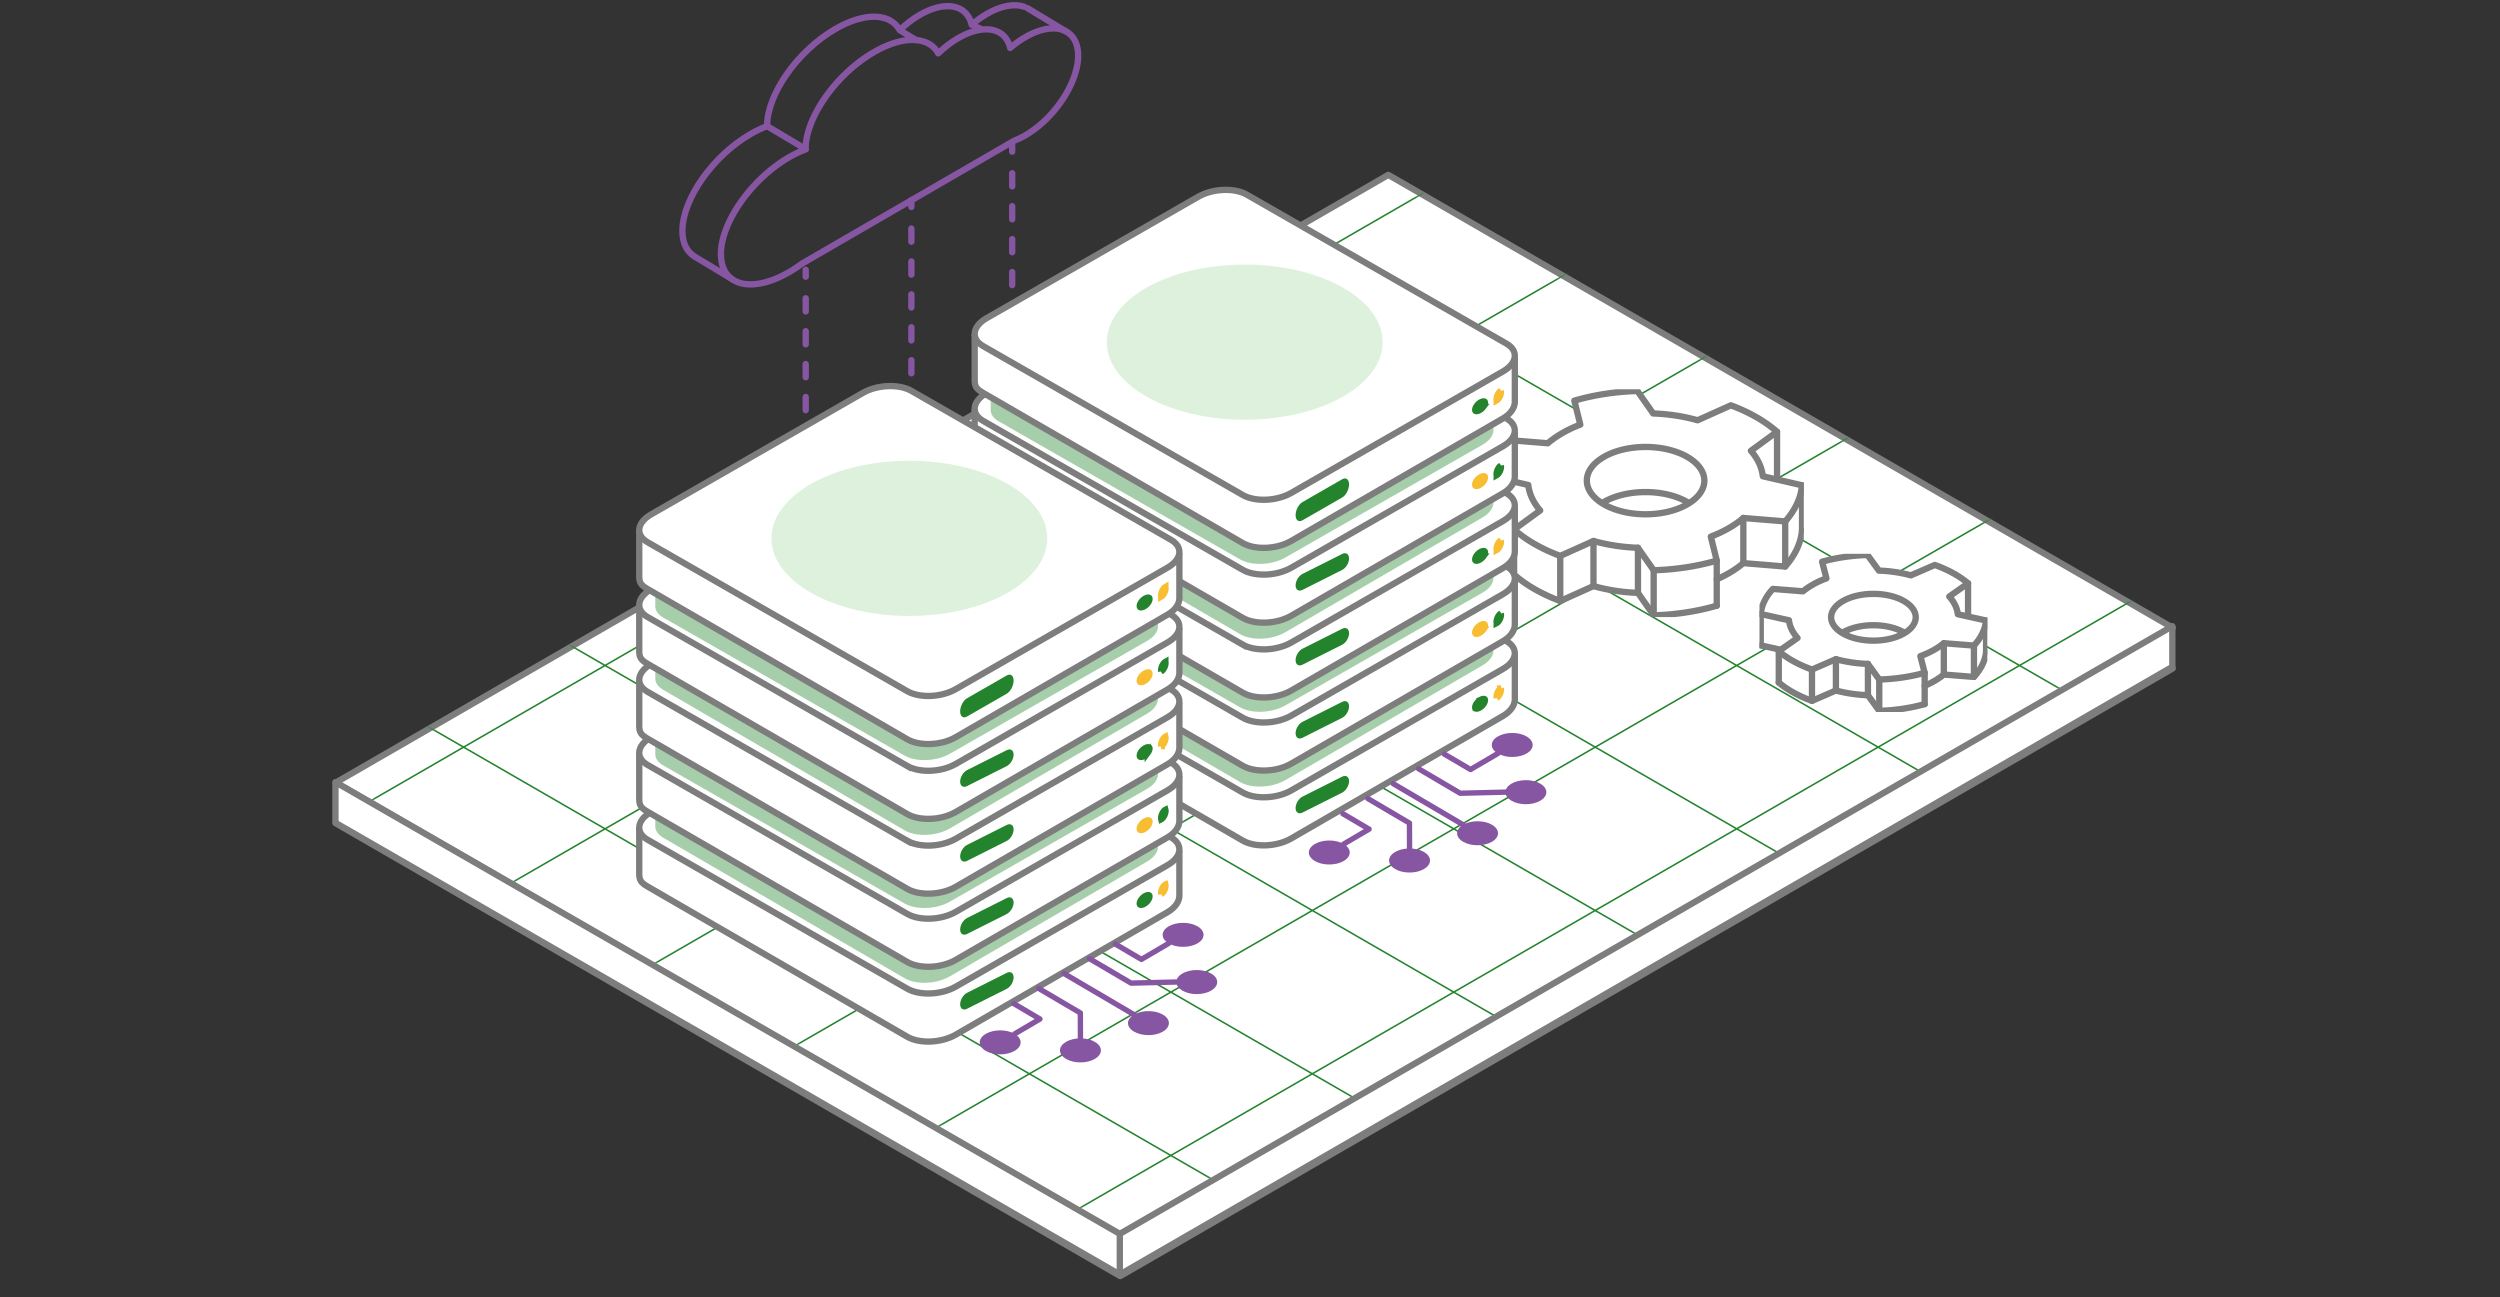 <svg width="395" height="205" fill="none" xmlns="http://www.w3.org/2000/svg"><rect width="100%" height="100%" fill="#333333" stroke="none"/><g clip-path="url(#a)"><path d="m343.291 105.61-166.3 96.01-123.94-71.55 166.3-96.01 123.94 71.55Z" fill="#fff" stroke="#7D7D7D" stroke-linejoin="round"/><path d="m343.291 99.19-166.3 96.01-123.94-71.55 166.3-96.02 123.94 71.56Z" fill="#fff" stroke="#7D7D7D" stroke-linejoin="round"/><mask id="b" style="mask-type:alpha" maskUnits="userSpaceOnUse" x="53" y="27" width="291" height="169"><path d="m343.291 99.19-166.3 96.01-123.94-71.55 166.3-96.02 123.94 71.56Z" fill="#fff"/></mask><g mask="url(#b)" stroke="#24842E" stroke-linejoin="round"><path d="m133.52 52.36 5.58 4.11" stroke-width="2"/><path d="m49.309 104.23 202.74 117.05M71.66 91.32l202.73 117.05M94.012 78.42l202.73 117.05M116.359 65.52l202.73 117.05M138.711 52.61l202.73 117.05M161.969 40.24l202.74 117.05M183.398 26.81l202.74 117.05M156.172 199.2l191.16-110.36M134.121 186.13l191.15-110.36M113.762 172.08l191.16-110.37M91.7 159.01 282.858 48.64M69.121 146.24l191.16-110.36M47.059 133.17 238.219 22.8" stroke-width=".25"/></g><path d="M53 123.58V130l123.93 71.38v-6.43L53 123.58ZM176.93 194.95v6.43l166.3-96.02v-6.42l-166.3 96.01Z" fill="#fff" stroke="#7D7D7D" stroke-linejoin="round"/><g clip-path="url(#c)"><path d="M278.199 101.857v-4.786c0-1.531 1.334-3.318 2.001-4.02l4.601.383c1.12-.919 3-1.659 3.801-1.914l-.801-2.68c.961-.613 5.202-1.021 7.202-1.149l1.8 2.489c2.081 0 4.335.51 5.202.766l3.8-1.723c1.921.766 4.268 2.36 5.202 3.063v5.168l2.8.574v5.36c-.16 1.072-1.4 2.872-2 3.637l-4.801-.383c-.32.46-2.134 1.34-3.001 1.723v2.872c-1.76.765-5.535.957-7.202.957l-1.8-2.297-4.801-.766-4.001 1.531c-1.76-.306-4.068-1.914-5.001-2.68v-5.36l-3.001-.765Z" fill="#fff"/><path d="M304.097 108.354c.472-.199.924-.417 1.352-.655a10.968 10.968 0 0 0 1.669-1.121l4.761.375c1.148-1.245 1.788-2.6 1.916-3.963m-32.751 4.847a14.29 14.29 0 0 0 2.348 1.6c.901.498 1.873.931 2.901 1.298l3.781-1.638c1.596.436 3.317.685 5.057.746l1.792 2.466c2.469-.069 4.917-.425 7.174-1.061m-25.898-9.284 4.461.992m8.378-2.956c.076-.046.152-.092.232-.134 2.609-1.443 6.842-1.443 9.454 0 .08.046.16.088.232.134" stroke="#7D7D7D" stroke-linecap="round" stroke-linejoin="round"/><path d="M305.453 102.749a10.994 10.994 0 0 0 1.669-1.122l4.761.375c1.148-1.244 1.788-2.6 1.916-3.962l-4.461-.992c-.112-.96-.56-1.91-1.352-2.795l2.965-2.09a14.413 14.413 0 0 0-2.349-1.6c-.9-.498-1.872-.93-2.901-1.298l-3.78 1.638a22.292 22.292 0 0 0-5.058-.746l-1.792-2.466c-2.468.07-4.917.425-7.174 1.06l.677 2.631c-.717.264-1.401.57-2.033.923-.632.352-1.188.727-1.668 1.121l-4.761-.375c-1.149 1.245-1.789 2.6-1.917 3.963l4.461.991c.112.961.56 1.91 1.353 2.795l-2.965 2.09a14.354 14.354 0 0 0 2.348 1.601c.901.497 1.873.93 2.901 1.298l3.781-1.639a22.29 22.29 0 0 0 5.057.747l1.792 2.465c2.469-.069 4.918-.425 7.174-1.06l-.676-2.631c.716-.264 1.4-.57 2.032-.922Zm-14.179-2.611c-2.608-1.444-2.608-3.779 0-5.222 2.609-1.444 6.842-1.444 9.454 0 2.613 1.443 2.609 3.779 0 5.222-2.608 1.443-6.841 1.443-9.454 0Z" fill="#fff" stroke="#7D7D7D" stroke-linecap="round" stroke-linejoin="round"/><path d="M304.098 106.298v4.954M296.922 107.358v4.951M295.133 104.893v4.954M290.074 104.15v4.95M286.293 105.789v4.95M281.047 102.887v4.95M278.199 97.014v4.95M307.125 101.623v4.954M311.883 101.999v4.95M313.801 98.036v4.95M310.953 92.163v4.95" stroke="#7D7D7D" stroke-linecap="round" stroke-linejoin="round"/></g><g clip-path="url(#d)"><path d="M235.277 82.174v-6.892c0-2.205 1.853-4.778 2.779-5.788l6.39.55c1.556-1.322 4.168-2.388 5.279-2.756l-1.111-3.859c1.333-.882 7.223-1.47 10.002-1.654l2.5 3.584c2.89 0 6.02.735 7.224 1.103l5.279-2.481c2.667 1.102 5.927 3.4 7.224 4.41v7.443l3.89.826v7.719c-.222 1.543-1.945 4.134-2.779 5.237l-6.668-.551c-.444.661-2.963 1.93-4.167 2.48v4.135c-2.445 1.103-7.687 1.379-10.003 1.379l-2.5-3.308-6.668-1.103-5.557 2.206c-2.445-.442-5.649-2.757-6.946-3.86v-7.718l-4.168-1.102Z" fill="#fff"/><path d="M271.246 91.53c.656-.287 1.284-.601 1.879-.943a15.218 15.218 0 0 0 2.317-1.615l6.612.54c1.595-1.792 2.484-3.743 2.662-5.706m-45.488 6.98a19.942 19.942 0 0 0 3.262 2.304c1.25.717 2.601 1.34 4.029 1.869l5.251-2.36c2.217.629 4.606.987 7.024 1.075l2.489 3.55c3.429-.099 6.829-.611 9.963-1.526m-35.969-13.37 6.196 1.428m11.636-4.256c.106-.066.211-.132.322-.193 3.623-2.078 9.502-2.078 13.131 0 .111.067.222.127.322.193" stroke="#7D7D7D" stroke-linecap="round" stroke-linejoin="round"/><path d="M273.132 83.458a15.211 15.211 0 0 0 2.317-1.615l6.613.54c1.594-1.791 2.483-3.743 2.661-5.706l-6.196-1.428c-.155-1.383-.777-2.75-1.878-4.024l4.118-3.01a19.948 19.948 0 0 0-3.262-2.305 26.88 26.88 0 0 0-4.029-1.868l-5.251 2.36c-2.217-.63-4.606-.988-7.024-1.076l-2.489-3.55c-3.429.099-6.829.612-9.963 1.527l.939 3.787c-.995.38-1.945.822-2.823 1.329a15.618 15.618 0 0 0-2.317 1.615l-6.613-.54c-1.595 1.792-2.484 3.743-2.662 5.706l6.196 1.428c.156 1.383.778 2.75 1.878 4.024l-4.117 3.01a19.905 19.905 0 0 0 3.262 2.305c1.25.716 2.6 1.34 4.028 1.869l5.252-2.36c2.217.629 4.606.987 7.023 1.075l2.49 3.55c3.428-.099 6.829-.611 9.963-1.527l-.939-3.787c.995-.38 1.945-.822 2.823-1.329Zm-19.693-3.76c-3.623-2.078-3.623-5.44 0-7.52 3.623-2.078 9.502-2.078 13.13 0 3.629 2.08 3.623 5.442 0 7.52-3.623 2.079-9.502 2.079-13.13 0Z" fill="#fff" stroke="#7D7D7D" stroke-linecap="round" stroke-linejoin="round"/><path d="M271.246 88.569v7.134M261.281 90.096v7.129M258.797 86.545v7.134M251.77 85.476v7.128M246.52 87.835v7.129M239.227 83.657v7.128M235.277 75.2v7.129M275.449 81.837v7.134M282.062 82.378v7.128M284.723 76.672V83.8M280.773 68.215v7.128" stroke="#7D7D7D" stroke-linecap="round" stroke-linejoin="round"/></g><path d="M154 99.802v7.206c0 .98.183 1.409 1.317 2.066l41.021 23.73c1.961 1.136 5.39.991 7.658-.317l33.473-19.364c1.262-.73 1.845-1.715 1.873-2.551v-7.162" fill="#fff"/><path d="M154 99.802v7.206c0 .98.183 1.409 1.317 2.066l41.021 23.73c1.961 1.136 5.39.991 7.658-.317l33.473-19.364c1.262-.73 1.845-1.715 1.873-2.551v-7.162" stroke="#7D7D7D" stroke-miterlimit="10"/><path d="m196.34 125.212-41.015-23.532c-1.962-1.126-1.717-3.092.55-4.396l33.469-19.202c2.267-1.298 5.696-1.441 7.658-.315l41.015 23.532c1.962 1.127 1.717 3.093-.55 4.396l-33.469 19.203c-2.267 1.297-5.696 1.441-7.658.314Z" fill="#fff" stroke="#7D7D7D" stroke-miterlimit="10"/><path d="m196.025 117.849-27.613-16.231c-1.32-.774-1.158-2.136.369-3.03l22.534-13.24c1.527-.895 3.832-.997 5.157-.217l27.613 16.231c1.32.774 1.158 2.135-.369 3.03l-22.533 13.241c-1.528.894-3.832.996-5.158.216Z" stroke="#7D7D7D" stroke-miterlimit="10"/><path d="m212.069 125.233-6.282 3.157c-.602.305-1.084-.021-1.084-.713 0-.698.488-1.505 1.084-1.81l6.282-3.157c.602-.305 1.084.02 1.084.713 0 .698-.488 1.505-1.084 1.81Z" fill="#24842E"/><path d="M234.055 110.523c.269-.121.43-.095.487-.07a.095.095 0 0 1 .047.039.28.28 0 0 1 .028.139c0 .171-.083.414-.271.666a1.878 1.878 0 0 1-.701.576c-.27.121-.432.095-.489.069a.096.096 0 0 1-.046-.039.271.271 0 0 1-.028-.138c0-.172.083-.414.272-.666.184-.247.436-.457.701-.576Z" fill="#fff" stroke="#24842E"/><path d="M237.129 108.769c.01.038.022.095.022.173 0 .22-.069.491-.195.744-.127.255-.289.445-.43.54-.016.011-.032.017-.045.024a.689.689 0 0 1-.02-.174c0-.22.069-.489.195-.742.128-.256.289-.446.43-.541.016-.011.031-.018.043-.024Z" fill="#F8BD31" stroke="#F8BD31"/><path d="M235.962 102.794v-2.779c-.016-.658-.418-1.288-1.233-1.76l-38.17-22.219c-1.825-1.063-5.018-.928-7.128.298l-31.149 18.128c-1.161.675-1.752 1.542-1.747 2.363v2.791c.028.652.43 1.266 1.234 1.733l38.17 22.217c1.825 1.064 5.018.929 7.127-.298l31.15-18.127c1.155-.67 1.746-1.531 1.746-2.347Z" fill="#A7CEAB"/><path d="M154 87.982v7.206c0 .98.183 1.41 1.317 2.066l41.021 23.731c1.961 1.136 5.39.991 7.658-.318l33.473-19.364c1.262-.729 1.845-1.715 1.873-2.55V91.59" fill="#fff"/><path d="M154 87.982v7.206c0 .98.183 1.41 1.317 2.066l41.021 23.731c1.961 1.136 5.39.991 7.658-.318l33.473-19.364c1.262-.729 1.845-1.715 1.873-2.55V91.59" stroke="#7D7D7D" stroke-miterlimit="10"/><path d="m196.34 113.393-41.015-23.531c-1.962-1.127-1.717-3.093.55-4.397l33.469-19.202c2.267-1.298 5.696-1.441 7.658-.315l41.015 23.532c1.962 1.127 1.717 3.093-.55 4.396l-33.469 19.203c-2.267 1.298-5.696 1.441-7.658.314Z" fill="#fff" stroke="#7D7D7D" stroke-miterlimit="10"/><path d="m196.025 106.03-27.613-16.231c-1.32-.775-1.158-2.136.369-3.03l22.534-13.241c1.527-.894 3.832-.997 5.157-.217l27.613 16.231c1.32.775 1.158 2.136-.369 3.03l-22.533 13.241c-1.528.894-3.832.997-5.158.217Z" stroke="#7D7D7D" stroke-miterlimit="10"/><path d="m212.069 113.414-6.282 3.158c-.602.304-1.084-.021-1.084-.714 0-.697.488-1.505 1.084-1.809l6.282-3.158c.602-.305 1.084.021 1.084.713 0 .698-.488 1.506-1.084 1.81Z" fill="#24842E"/><path d="M234.055 98.705c.269-.122.43-.096.487-.07.025.01.038.023.047.038.01.018.028.059.028.139 0 .171-.083.414-.271.666a1.87 1.87 0 0 1-.701.576c-.27.122-.432.095-.489.07a.097.097 0 0 1-.046-.04.272.272 0 0 1-.028-.138c0-.171.083-.414.272-.666.184-.247.436-.457.701-.575Z" fill="#F8BD31" stroke="#F8BD31"/><path d="M237.129 96.95c.01.038.022.095.022.174 0 .22-.069.49-.195.743-.127.255-.289.445-.43.54-.016.01-.032.017-.045.024a.688.688 0 0 1-.02-.174c0-.22.069-.489.195-.742.128-.256.289-.446.43-.54.016-.011.031-.019.043-.025Z" fill="#fff" stroke="#24842E"/><path d="M235.962 91.346v-2.731c-.016-.647-.418-1.266-1.233-1.731l-38.17-21.835c-1.825-1.045-5.018-.912-7.128.293l-31.149 17.815c-1.161.664-1.752 1.515-1.747 2.323v2.742c.028.642.43 1.244 1.234 1.703l38.17 21.835c1.825 1.045 5.018.912 7.127-.293l31.15-17.815c1.155-.658 1.746-1.504 1.746-2.306Z" fill="#A7CEAB"/><g clip-path="url(#e)" stroke="#8656A3" stroke-linecap="round" stroke-linejoin="round"><path d="M113.913 40.159c0 5.012 4.824 6.278 10.779 2.828a20.405 20.405 0 0 0 2.036-1.343l33.545-19.424a12.923 12.923 0 0 0 1.721-.83c4.605-2.665 8.351-8.31 8.351-12.59 0-4.28-3.735-5.59-8.351-2.926-.828.48-1.633 1.06-2.385 1.703-.729-3.166-4.126-3.92-8.209-1.55-1.121.644-2.188 1.474-3.158 2.402-1.469-2.686-5.476-2.904-10.18-.175-5.955 3.45-10.778 10.297-10.778 15.32v.032c-.828.306-1.71.72-2.603 1.234-5.955 3.45-10.779 10.307-10.779 15.319h.011Z"/><path d="M161.809 1.06c-1.513-.525-3.604-.186-5.901 1.146-.828.48-1.633 1.059-2.385 1.703-.729-3.167-4.126-3.92-8.209-1.55-1.121.644-2.188 1.473-3.157 2.402-1.47-2.686-5.477-2.905-10.181-.175-5.955 3.45-10.778 10.296-10.778 15.319v.033c-.828.305-1.71.72-2.603 1.234-5.955 3.439-10.778 10.296-10.778 15.308 0 1.867.664 3.21 1.818 3.985M127.297 23.563l-6.086-3.636M115.687 44.112l-6.054-3.647M144.781 6.344l-2.624-1.583M153.523 3.909l1.307.59M168.539 5.033l-6.195-3.745M143.996 31.61v1.092"/><path d="M143.996 36.108v49.364" stroke-dasharray="2.08 3.12"/><path d="M143.996 87.165v1.091l.947.546"/><path d="m147.895 90.473 18.204 10.318" stroke-dasharray="2.08 3.11"/><path d="m167.578 101.632.947.535M159.926 22.875v1.092"/><path d="M159.926 27.373v49.353" stroke-dasharray="2.08 3.12"/><path d="M159.926 78.43v1.092l.947.535"/><path d="m163.824 81.727 18.205 10.33" stroke-dasharray="2.08 3.11"/><path d="m183.508 92.886.947.546M127.301 42.627v1.092"/><path d="M127.301 47.125v49.353" stroke-dasharray="2.08 3.12"/><path d="M127.301 98.181v1.092l.947.535"/><path d="m131.199 101.49 18.204 10.318" stroke-dasharray="2.08 3.11"/></g><path d="M154 76.433v7.206c0 .98.183 1.409 1.317 2.066l41.021 23.73c1.961 1.136 5.39.992 7.658-.317l33.473-19.364c1.262-.73 1.845-1.715 1.873-2.55V80.04" fill="#fff"/><path d="M154 76.433v7.206c0 .98.183 1.409 1.317 2.066l41.021 23.73c1.961 1.136 5.39.992 7.658-.317l33.473-19.364c1.262-.73 1.845-1.715 1.873-2.55V80.04" stroke="#7D7D7D" stroke-miterlimit="10"/><path d="m196.34 101.844-41.015-23.532c-1.962-1.127-1.717-3.093.55-4.396l33.469-19.203c2.267-1.297 5.696-1.441 7.658-.314l41.015 23.532c1.962 1.126 1.717 3.092-.55 4.396l-33.469 19.202c-2.267 1.298-5.696 1.441-7.658.315Z" fill="#fff" stroke="#7D7D7D" stroke-miterlimit="10"/><path d="m196.025 94.48-27.613-16.23c-1.32-.775-1.158-2.136.369-3.03l22.534-13.241c1.527-.895 3.832-.997 5.157-.217l27.613 16.231c1.32.775 1.158 2.136-.369 3.03l-22.533 13.24c-1.528.895-3.832.998-5.158.217Z" stroke="#7D7D7D" stroke-miterlimit="10"/><path d="m212.069 101.864-6.282 3.158c-.602.304-1.084-.021-1.084-.714 0-.697.488-1.505 1.084-1.809l6.282-3.158c.602-.304 1.084.02 1.084.713 0 .698-.488 1.506-1.084 1.81Z" fill="#24842E"/><path d="M234.055 87.155c.269-.121.43-.096.487-.07.025.01.038.023.047.039.01.017.028.058.028.138 0 .171-.083.414-.271.666a1.873 1.873 0 0 1-.701.576c-.27.122-.432.095-.489.07a.1.1 0 0 1-.046-.04.277.277 0 0 1-.028-.138c0-.171.083-.414.272-.666.184-.247.436-.456.701-.575Z" fill="#fff" stroke="#24842E"/><path d="M237.129 85.4c.01.038.022.095.022.174 0 .22-.069.49-.195.743-.127.256-.289.445-.43.54-.016.01-.032.017-.045.024a.687.687 0 0 1-.02-.174c0-.22.069-.489.195-.742.128-.256.289-.446.43-.54.016-.011.031-.018.043-.025Z" fill="#F8BD31" stroke="#F8BD31"/><path d="M235.962 79.426v-2.78c-.016-.658-.418-1.288-1.233-1.76l-38.17-22.218c-1.825-1.064-5.018-.929-7.128.298l-31.149 18.127c-1.161.675-1.752 1.542-1.747 2.363v2.791c.028.653.43 1.266 1.234 1.733l38.17 22.218c1.825 1.063 5.018.928 7.127-.298l31.15-18.128c1.155-.67 1.746-1.53 1.746-2.346Z" fill="#A7CEAB"/><path d="M154 64.613v7.207c0 .98.183 1.409 1.317 2.066l41.021 23.73c1.961 1.136 5.39.991 7.658-.317l33.473-19.364c1.262-.73 1.845-1.716 1.873-2.551v-7.162" fill="#fff"/><path d="M154 64.613v7.207c0 .98.183 1.409 1.317 2.066l41.021 23.73c1.961 1.136 5.39.991 7.658-.317l33.473-19.364c1.262-.73 1.845-1.716 1.873-2.551v-7.162" stroke="#7D7D7D" stroke-miterlimit="10"/><path d="m196.34 90.025-41.015-23.532c-1.962-1.127-1.717-3.093.55-4.396l33.469-19.203c2.267-1.297 5.696-1.44 7.658-.314l41.015 23.532c1.962 1.126 1.717 3.092-.55 4.396L203.998 89.71c-2.267 1.298-5.696 1.442-7.658.315Z" fill="#fff" stroke="#7D7D7D" stroke-miterlimit="10"/><path d="m196.025 82.661-27.613-16.23c-1.32-.775-1.158-2.137.369-3.03l22.534-13.242c1.527-.894 3.832-.996 5.157-.216l27.613 16.23c1.32.775 1.158 2.136-.369 3.03l-22.533 13.242c-1.528.894-3.832.996-5.158.216Z" stroke="#7D7D7D" stroke-miterlimit="10"/><path d="m212.069 90.045-6.282 3.158c-.602.304-1.084-.021-1.084-.713 0-.698.488-1.506 1.084-1.81l6.282-3.158c.602-.304 1.084.021 1.084.713 0 .698-.488 1.506-1.084 1.81Z" fill="#24842E"/><path d="M234.055 75.336c.269-.121.43-.096.487-.07a.092.092 0 0 1 .047.039c.01.017.028.058.028.138 0 .172-.083.415-.271.666a1.871 1.871 0 0 1-.701.577c-.27.121-.432.094-.489.069a.099.099 0 0 1-.046-.04.276.276 0 0 1-.028-.138c0-.171.083-.414.272-.666.184-.246.436-.456.701-.575Z" fill="#F8BD31" stroke="#F8BD31"/><path d="M237.129 73.581c.01.039.022.095.022.174 0 .22-.069.49-.195.743-.127.256-.289.445-.43.54-.016.011-.032.018-.045.025a.688.688 0 0 1-.02-.174c0-.22.069-.49.195-.742.128-.257.289-.447.43-.541.016-.011.031-.018.043-.025Z" fill="#fff" stroke="#24842E"/><path d="M235.962 67.978v-2.732c-.016-.647-.418-1.266-1.233-1.73l-38.17-21.835c-1.825-1.045-5.018-.913-7.128.293l-31.149 17.815c-1.161.663-1.752 1.515-1.747 2.322v2.742c.028.642.43 1.245 1.234 1.704l38.17 21.834c1.825 1.045 5.018.913 7.127-.293l31.15-17.815c1.155-.658 1.746-1.504 1.746-2.305Z" fill="#A7CEAB"/><path d="M154 52.794v7.207c0 .98.183 1.409 1.317 2.066l41.021 23.73c1.961 1.136 5.39.991 7.658-.318l33.473-19.364c1.262-.729 1.845-1.715 1.873-2.55v-7.162" fill="#fff"/><path d="M154 52.794v7.207c0 .98.183 1.409 1.317 2.066l41.021 23.73c1.961 1.136 5.39.991 7.658-.318l33.473-19.364c1.262-.729 1.845-1.715 1.873-2.55v-7.162" stroke="#7D7D7D" stroke-miterlimit="10"/><path d="m196.34 78.205-41.015-23.532c-1.962-1.126-1.717-3.093.55-4.396l33.469-19.202c2.267-1.298 5.696-1.441 7.658-.315l41.015 23.532c1.962 1.127 1.717 3.093-.55 4.396l-33.469 19.203c-2.267 1.297-5.696 1.44-7.658.314Z" fill="#fff" stroke="#7D7D7D" stroke-miterlimit="10"/><path d="m212.069 78.603-6.282 3.609c-.602.348-1.084-.024-1.084-.815 0-.798.488-1.72 1.084-2.069l6.282-3.609c.602-.347 1.084.025 1.084.816 0 .797-.488 1.72-1.084 2.068Z" fill="#24842E"/><path d="M234.055 63.517c.269-.121.43-.095.487-.07.025.01.038.023.047.039.01.017.028.058.028.139 0 .17-.083.414-.271.665a1.873 1.873 0 0 1-.701.577c-.27.121-.432.094-.489.069a.1.1 0 0 1-.046-.039.277.277 0 0 1-.028-.139c0-.17.083-.414.272-.666.184-.246.436-.456.701-.575Z" fill="#fff" stroke="#24842E"/><path d="M237.129 61.762c.01.039.022.095.022.174 0 .22-.069.49-.195.743-.127.256-.289.445-.43.54-.016.011-.032.018-.045.025a.688.688 0 0 1-.02-.174c0-.22.069-.49.195-.742.128-.256.289-.446.43-.541.016-.011.031-.018.043-.025Z" fill="#F8BD31" stroke="#F8BD31"/><path d="M212.081 62.727c-8.508 4.785-22.309 4.785-30.817 0-8.508-4.784-8.508-12.545 0-17.336 8.508-4.784 22.309-4.784 30.817 0 8.508 4.785 8.508 12.546 0 17.337Z" fill="#DDF1DC"/><path d="M101 130.802v7.206c0 .98.183 1.409 1.317 2.066l41.021 23.73c1.961 1.136 5.39.991 7.658-.317l33.473-19.364c1.262-.73 1.845-1.715 1.873-2.551v-7.162" fill="#fff"/><path d="M101 130.802v7.206c0 .98.183 1.409 1.317 2.066l41.021 23.73c1.961 1.136 5.39.991 7.658-.317l33.473-19.364c1.262-.73 1.845-1.715 1.873-2.551v-7.162" stroke="#7D7D7D" stroke-miterlimit="10"/><path d="m143.34 156.212-41.015-23.532c-1.962-1.126-1.717-3.092.55-4.396l33.469-19.202c2.267-1.298 5.696-1.441 7.658-.315l41.015 23.532c1.962 1.127 1.717 3.093-.55 4.396l-33.469 19.203c-2.267 1.297-5.696 1.441-7.658.314Z" fill="#fff" stroke="#7D7D7D" stroke-miterlimit="10"/><path d="m143.025 148.849-27.613-16.231c-1.32-.774-1.158-2.136.369-3.03l22.534-13.241c1.527-.894 3.832-.996 5.157-.216l27.613 16.231c1.32.774 1.158 2.135-.369 3.03l-22.533 13.241c-1.528.894-3.832.996-5.158.216Z" stroke="#7D7D7D" stroke-miterlimit="10"/><path d="m159.069 156.233-6.282 3.157c-.602.305-1.084-.021-1.084-.713 0-.698.488-1.505 1.084-1.81l6.282-3.157c.602-.305 1.084.02 1.084.713 0 .698-.488 1.505-1.084 1.81Z" fill="#24842E"/><path d="M181.055 141.523c.269-.121.43-.095.487-.07a.095.095 0 0 1 .047.039.28.28 0 0 1 .028.139c0 .171-.083.414-.271.666a1.878 1.878 0 0 1-.701.576c-.27.121-.432.095-.489.069a.096.096 0 0 1-.046-.039.271.271 0 0 1-.028-.138c0-.172.083-.414.272-.666.184-.247.436-.457.701-.576Z" fill="#fff" stroke="#24842E"/><path d="M184.129 139.769c.01.038.022.095.022.173 0 .22-.069.491-.195.744-.127.255-.289.445-.43.54-.016.011-.032.017-.045.024a.689.689 0 0 1-.02-.174c0-.22.069-.489.195-.742.128-.256.289-.446.43-.541.016-.011.031-.018.043-.024Z" fill="#F8BD31" stroke="#F8BD31"/><path d="M182.962 133.794v-2.779c-.016-.658-.418-1.288-1.233-1.761l-38.17-22.218c-1.825-1.063-5.018-.928-7.128.298l-31.149 18.128c-1.161.675-1.752 1.542-1.747 2.363v2.791c.028.652.43 1.266 1.234 1.733l38.17 22.217c1.825 1.064 5.018.929 7.127-.298l31.15-18.127c1.155-.67 1.746-1.531 1.746-2.347Z" fill="#A7CEAB"/><path d="M101 118.982v7.206c0 .981.183 1.409 1.317 2.067l41.021 23.73c1.961 1.136 5.39.991 7.658-.318l33.473-19.364c1.262-.729 1.845-1.715 1.873-2.55v-7.162" fill="#fff"/><path d="M101 118.982v7.206c0 .981.183 1.409 1.317 2.067l41.021 23.73c1.961 1.136 5.39.991 7.658-.318l33.473-19.364c1.262-.729 1.845-1.715 1.873-2.55v-7.162" stroke="#7D7D7D" stroke-miterlimit="10"/><path d="m143.34 144.393-41.015-23.532c-1.962-1.126-1.717-3.092.55-4.396l33.469-19.202c2.267-1.298 5.696-1.441 7.658-.315l41.015 23.532c1.962 1.127 1.717 3.093-.55 4.396l-33.469 19.203c-2.267 1.298-5.696 1.441-7.658.314Z" fill="#fff" stroke="#7D7D7D" stroke-miterlimit="10"/><path d="m143.025 137.03-27.613-16.231c-1.32-.775-1.158-2.136.369-3.03l22.534-13.241c1.527-.894 3.832-.997 5.157-.217l27.613 16.231c1.32.775 1.158 2.136-.369 3.03l-22.533 13.241c-1.528.894-3.832.997-5.158.217Z" stroke="#7D7D7D" stroke-miterlimit="10"/><path d="m159.069 144.414-6.282 3.158c-.602.304-1.084-.021-1.084-.714 0-.697.488-1.505 1.084-1.809l6.282-3.158c.602-.305 1.084.021 1.084.713 0 .698-.488 1.506-1.084 1.81Z" fill="#24842E"/><path d="M181.055 129.705c.269-.122.43-.096.487-.071a.095.095 0 0 1 .047.039.28.28 0 0 1 .028.139c0 .171-.083.414-.271.666a1.868 1.868 0 0 1-.701.576c-.27.122-.432.095-.489.07a.097.097 0 0 1-.046-.04.271.271 0 0 1-.028-.138c0-.171.083-.414.272-.666a1.85 1.85 0 0 1 .701-.575Z" fill="#F8BD31" stroke="#F8BD31"/><path d="M184.129 127.95c.01.038.022.095.022.174 0 .219-.069.49-.195.743-.127.255-.289.445-.43.54-.016.011-.032.017-.045.024a.689.689 0 0 1-.02-.174c0-.219.069-.489.195-.742.128-.256.289-.446.43-.541a.52.52 0 0 1 .043-.024Z" fill="#fff" stroke="#24842E"/><path d="M182.962 122.346v-2.731c-.016-.647-.418-1.267-1.233-1.731l-38.17-21.835c-1.825-1.045-5.018-.912-7.128.293l-31.149 17.815c-1.161.664-1.752 1.515-1.747 2.323v2.742c.028.641.43 1.244 1.234 1.703l38.17 21.835c1.825 1.045 5.018.912 7.127-.293l31.15-17.815c1.155-.658 1.746-1.504 1.746-2.306Z" fill="#A7CEAB"/><path d="M101 107.433v7.206c0 .98.183 1.409 1.317 2.066l41.021 23.73c1.961 1.136 5.39.992 7.658-.317l33.473-19.364c1.262-.73 1.845-1.715 1.873-2.551v-7.162" fill="#fff"/><path d="M101 107.433v7.206c0 .98.183 1.409 1.317 2.066l41.021 23.73c1.961 1.136 5.39.992 7.658-.317l33.473-19.364c1.262-.73 1.845-1.715 1.873-2.551v-7.162" stroke="#7D7D7D" stroke-miterlimit="10"/><path d="m143.34 132.844-41.015-23.532c-1.962-1.127-1.717-3.093.55-4.396l33.469-19.203c2.267-1.297 5.696-1.441 7.658-.314l41.015 23.532c1.962 1.126 1.717 3.092-.55 4.396l-33.469 19.202c-2.267 1.298-5.696 1.441-7.658.315Z" fill="#fff" stroke="#7D7D7D" stroke-miterlimit="10"/><path d="m143.025 125.48-27.613-16.231c-1.32-.774-1.158-2.135.369-3.029l22.534-13.241c1.527-.894 3.832-.997 5.157-.217l27.613 16.231c1.32.775 1.158 2.136-.369 3.03l-22.533 13.241c-1.528.894-3.832.997-5.158.216Z" stroke="#7D7D7D" stroke-miterlimit="10"/><path d="m159.069 132.864-6.282 3.158c-.602.304-1.084-.021-1.084-.714 0-.697.488-1.505 1.084-1.809l6.282-3.158c.602-.304 1.084.021 1.084.713 0 .698-.488 1.506-1.084 1.81Z" fill="#24842E"/><path d="M181.055 118.155c.269-.121.43-.096.487-.071a.091.091 0 0 1 .047.04c.01.017.028.058.028.138 0 .171-.083.414-.271.666a1.868 1.868 0 0 1-.701.576c-.27.122-.432.095-.489.07a.101.101 0 0 1-.046-.039.28.28 0 0 1-.028-.139c0-.171.083-.414.272-.666a1.85 1.85 0 0 1 .701-.575Z" fill="#fff" stroke="#24842E"/><path d="M184.129 116.4a.67.67 0 0 1 .022.174c0 .22-.069.49-.195.743-.127.256-.289.445-.43.54-.016.011-.032.018-.045.024a.68.68 0 0 1-.02-.173c0-.22.069-.49.195-.743.128-.256.289-.446.43-.541l.043-.024Z" fill="#F8BD31" stroke="#F8BD31"/><path d="M182.962 110.426v-2.78c-.016-.658-.418-1.288-1.233-1.761l-38.17-22.218c-1.825-1.063-5.018-.928-7.128.299l-31.149 18.127c-1.161.676-1.752 1.542-1.747 2.363v2.791c.028.653.43 1.266 1.234 1.733l38.17 22.218c1.825 1.063 5.018.928 7.127-.298l31.15-18.128c1.155-.67 1.746-1.53 1.746-2.346Z" fill="#A7CEAB"/><path d="M101 95.613v7.207c0 .98.183 1.409 1.317 2.066l41.021 23.73c1.961 1.136 5.39.991 7.658-.318l33.473-19.363c1.262-.73 1.845-1.716 1.873-2.551v-7.162" fill="#fff"/><path d="M101 95.613v7.207c0 .98.183 1.409 1.317 2.066l41.021 23.73c1.961 1.136 5.39.991 7.658-.318l33.473-19.363c1.262-.73 1.845-1.716 1.873-2.551v-7.162" stroke="#7D7D7D" stroke-miterlimit="10"/><path d="m143.34 121.025-41.015-23.532c-1.962-1.127-1.717-3.093.55-4.396l33.469-19.203c2.267-1.297 5.696-1.44 7.658-.314l41.015 23.532c1.962 1.126 1.717 3.092-.55 4.396l-33.469 19.202c-2.267 1.298-5.696 1.441-7.658.315Z" fill="#fff" stroke="#7D7D7D" stroke-miterlimit="10"/><path d="m143.025 113.661-27.613-16.23c-1.32-.775-1.158-2.137.369-3.03l22.534-13.242c1.527-.894 3.832-.996 5.157-.216l27.613 16.23c1.32.775 1.158 2.136-.369 3.031l-22.533 13.241c-1.528.894-3.832.996-5.158.216Z" stroke="#7D7D7D" stroke-miterlimit="10"/><path d="m159.069 121.045-6.282 3.158c-.602.304-1.084-.021-1.084-.713 0-.698.488-1.506 1.084-1.81l6.282-3.158c.602-.304 1.084.021 1.084.713 0 .698-.488 1.506-1.084 1.81Z" fill="#24842E"/><path d="M181.055 106.336c.269-.121.43-.096.487-.07a.09.09 0 0 1 .047.039c.01.017.028.058.028.138 0 .172-.083.415-.271.666a1.871 1.871 0 0 1-.701.577c-.27.121-.432.094-.489.069a.101.101 0 0 1-.046-.039.28.28 0 0 1-.028-.139c0-.171.083-.414.272-.666a1.86 1.86 0 0 1 .701-.575Z" fill="#F8BD31" stroke="#F8BD31"/><path d="M184.129 104.581a.67.67 0 0 1 .022.174c0 .22-.069.49-.195.743-.127.256-.289.445-.43.54-.016.011-.032.018-.045.024a.68.68 0 0 1-.02-.173c0-.22.069-.489.195-.743.128-.255.289-.446.43-.541l.043-.024Z" fill="#fff" stroke="#24842E"/><path d="M182.962 98.978v-2.732c-.016-.647-.418-1.266-1.233-1.73l-38.17-21.836c-1.825-1.045-5.018-.912-7.128.293L105.282 90.79c-1.161.663-1.752 1.515-1.747 2.322v2.742c.028.642.43 1.245 1.234 1.704l38.17 21.834c1.825 1.045 5.018.913 7.127-.293l31.15-17.815c1.155-.658 1.746-1.504 1.746-2.305Z" fill="#A7CEAB"/><path d="M101 83.794v7.207c0 .98.183 1.409 1.317 2.066l41.021 23.73c1.961 1.136 5.39.991 7.658-.318l33.473-19.364c1.262-.729 1.845-1.715 1.873-2.55v-7.162" fill="#fff"/><path d="M101 83.794v7.207c0 .98.183 1.409 1.317 2.066l41.021 23.73c1.961 1.136 5.39.991 7.658-.318l33.473-19.364c1.262-.729 1.845-1.715 1.873-2.55v-7.162" stroke="#7D7D7D" stroke-miterlimit="10"/><path d="m143.34 109.205-41.015-23.532c-1.962-1.126-1.717-3.093.55-4.396l33.469-19.202c2.267-1.298 5.696-1.442 7.658-.315l41.015 23.532c1.962 1.127 1.717 3.093-.55 4.396l-33.469 19.202c-2.267 1.298-5.696 1.442-7.658.315Z" fill="#fff" stroke="#7D7D7D" stroke-miterlimit="10"/><path d="m159.069 109.603-6.282 3.609c-.602.348-1.084-.024-1.084-.815 0-.798.488-1.721 1.084-2.069l6.282-3.609c.602-.347 1.084.024 1.084.816 0 .797-.488 1.72-1.084 2.068Z" fill="#24842E"/><path d="M181.055 94.517c.269-.121.43-.095.487-.07.025.01.038.023.047.039.01.017.028.058.028.138 0 .172-.083.415-.271.666a1.873 1.873 0 0 1-.701.577c-.27.121-.432.094-.489.069a.1.1 0 0 1-.046-.039.277.277 0 0 1-.028-.139c0-.17.083-.414.272-.666.184-.246.436-.456.701-.575Z" fill="#fff" stroke="#24842E"/><path d="M184.129 92.762c.01.039.022.095.022.174 0 .22-.069.49-.195.743-.127.256-.289.445-.43.54-.016.011-.032.018-.045.025a.688.688 0 0 1-.02-.174c0-.22.069-.49.195-.742.128-.256.289-.446.43-.541.016-.011.031-.018.043-.025Z" fill="#F8BD31" stroke="#F8BD31"/><path d="M159.081 93.728c-8.508 4.784-22.309 4.784-30.817 0-8.508-4.785-8.508-12.546 0-17.337 8.508-4.784 22.309-4.784 30.817 0 8.508 4.785 8.508 12.546 0 17.337Z" fill="#DDF1DC"/><path d="M179.168 160.311c-1.261.743-1.261 1.948 0 2.684 1.261.737 3.31.743 4.571 0 1.261-.742 1.261-1.947 0-2.684-1.261-.736-3.31-.742-4.571 0Z" fill="#8656A3"/><path d="m179.171 160.311-11.042-6.489M170.708 164.057l-.013-4.013-6.574-3.87M160.18 158.572l4.135 2.43-4.001 2.352M172.133 151.464l6.58 3.87 7.137-.176M176.211 149.152l4.135 2.43 4.302-2.528" stroke="#8656A3" stroke-width=".85" stroke-linecap="round" stroke-linejoin="round"/><path d="M167.477 165.96c0 1.049 1.446 1.902 3.232 1.902 1.786 0 3.233-.853 3.233-1.902s-1.447-1.902-3.233-1.902-3.232.853-3.232 1.902ZM189.088 153.263c1.786 0 3.233.853 3.233 1.902s-1.447 1.902-3.233 1.902-3.233-.853-3.233-1.902 1.447-1.902 3.233-1.902ZM184.645 146.364c1.261-.743 3.309-.743 4.57 0 1.261.742 1.261 1.948 0 2.684-1.261.736-3.309.742-4.57 0-1.261-.743-1.261-1.948 0-2.684ZM155.743 163.353c1.261-.742 3.309-.742 4.57 0 1.261.743 1.261 1.948 0 2.684-1.261.737-3.309.743-4.57 0-1.261-.742-1.261-1.947 0-2.684ZM231.168 130.311c-1.261.743-1.261 1.948 0 2.684 1.261.737 3.31.743 4.571 0 1.261-.742 1.261-1.947 0-2.684-1.261-.736-3.31-.742-4.571 0Z" fill="#8656A3"/><path d="m231.171 130.311-11.042-6.489M222.708 134.057l-.013-4.013-6.574-3.87M212.18 128.572l4.135 2.43-4.001 2.352M224.133 121.464l6.58 3.87 7.137-.176M228.211 119.152l4.135 2.43 4.302-2.528" stroke="#8656A3" stroke-width=".85" stroke-linecap="round" stroke-linejoin="round"/><path d="M219.477 135.96c0 1.049 1.446 1.902 3.232 1.902 1.786 0 3.233-.853 3.233-1.902s-1.447-1.902-3.233-1.902-3.232.853-3.232 1.902ZM241.088 123.263c1.786 0 3.233.853 3.233 1.902s-1.447 1.902-3.233 1.902-3.233-.853-3.233-1.902 1.447-1.902 3.233-1.902ZM236.645 116.364c1.261-.743 3.309-.743 4.57 0 1.261.742 1.261 1.948 0 2.684-1.261.736-3.309.742-4.57 0-1.261-.743-1.261-1.948 0-2.684ZM207.743 133.353c1.261-.742 3.309-.742 4.57 0 1.261.743 1.261 1.948 0 2.684-1.261.737-3.309.743-4.57 0-1.261-.742-1.261-1.947 0-2.684Z" fill="#8656A3"/></g><defs><clipPath id="a"><path fill="#fff" d="M0 0h395v205H0z"/></clipPath><clipPath id="c"><path fill="#fff" transform="translate(278 87.5)" d="M0 0h36v25H0z"/></clipPath><clipPath id="d"><path fill="#fff" transform="translate(235 61.5)" d="M0 0h50v36H0z"/></clipPath><clipPath id="e"><path fill="#fff" transform="translate(107)" d="M0 0h78v111H0z"/></clipPath></defs></svg>